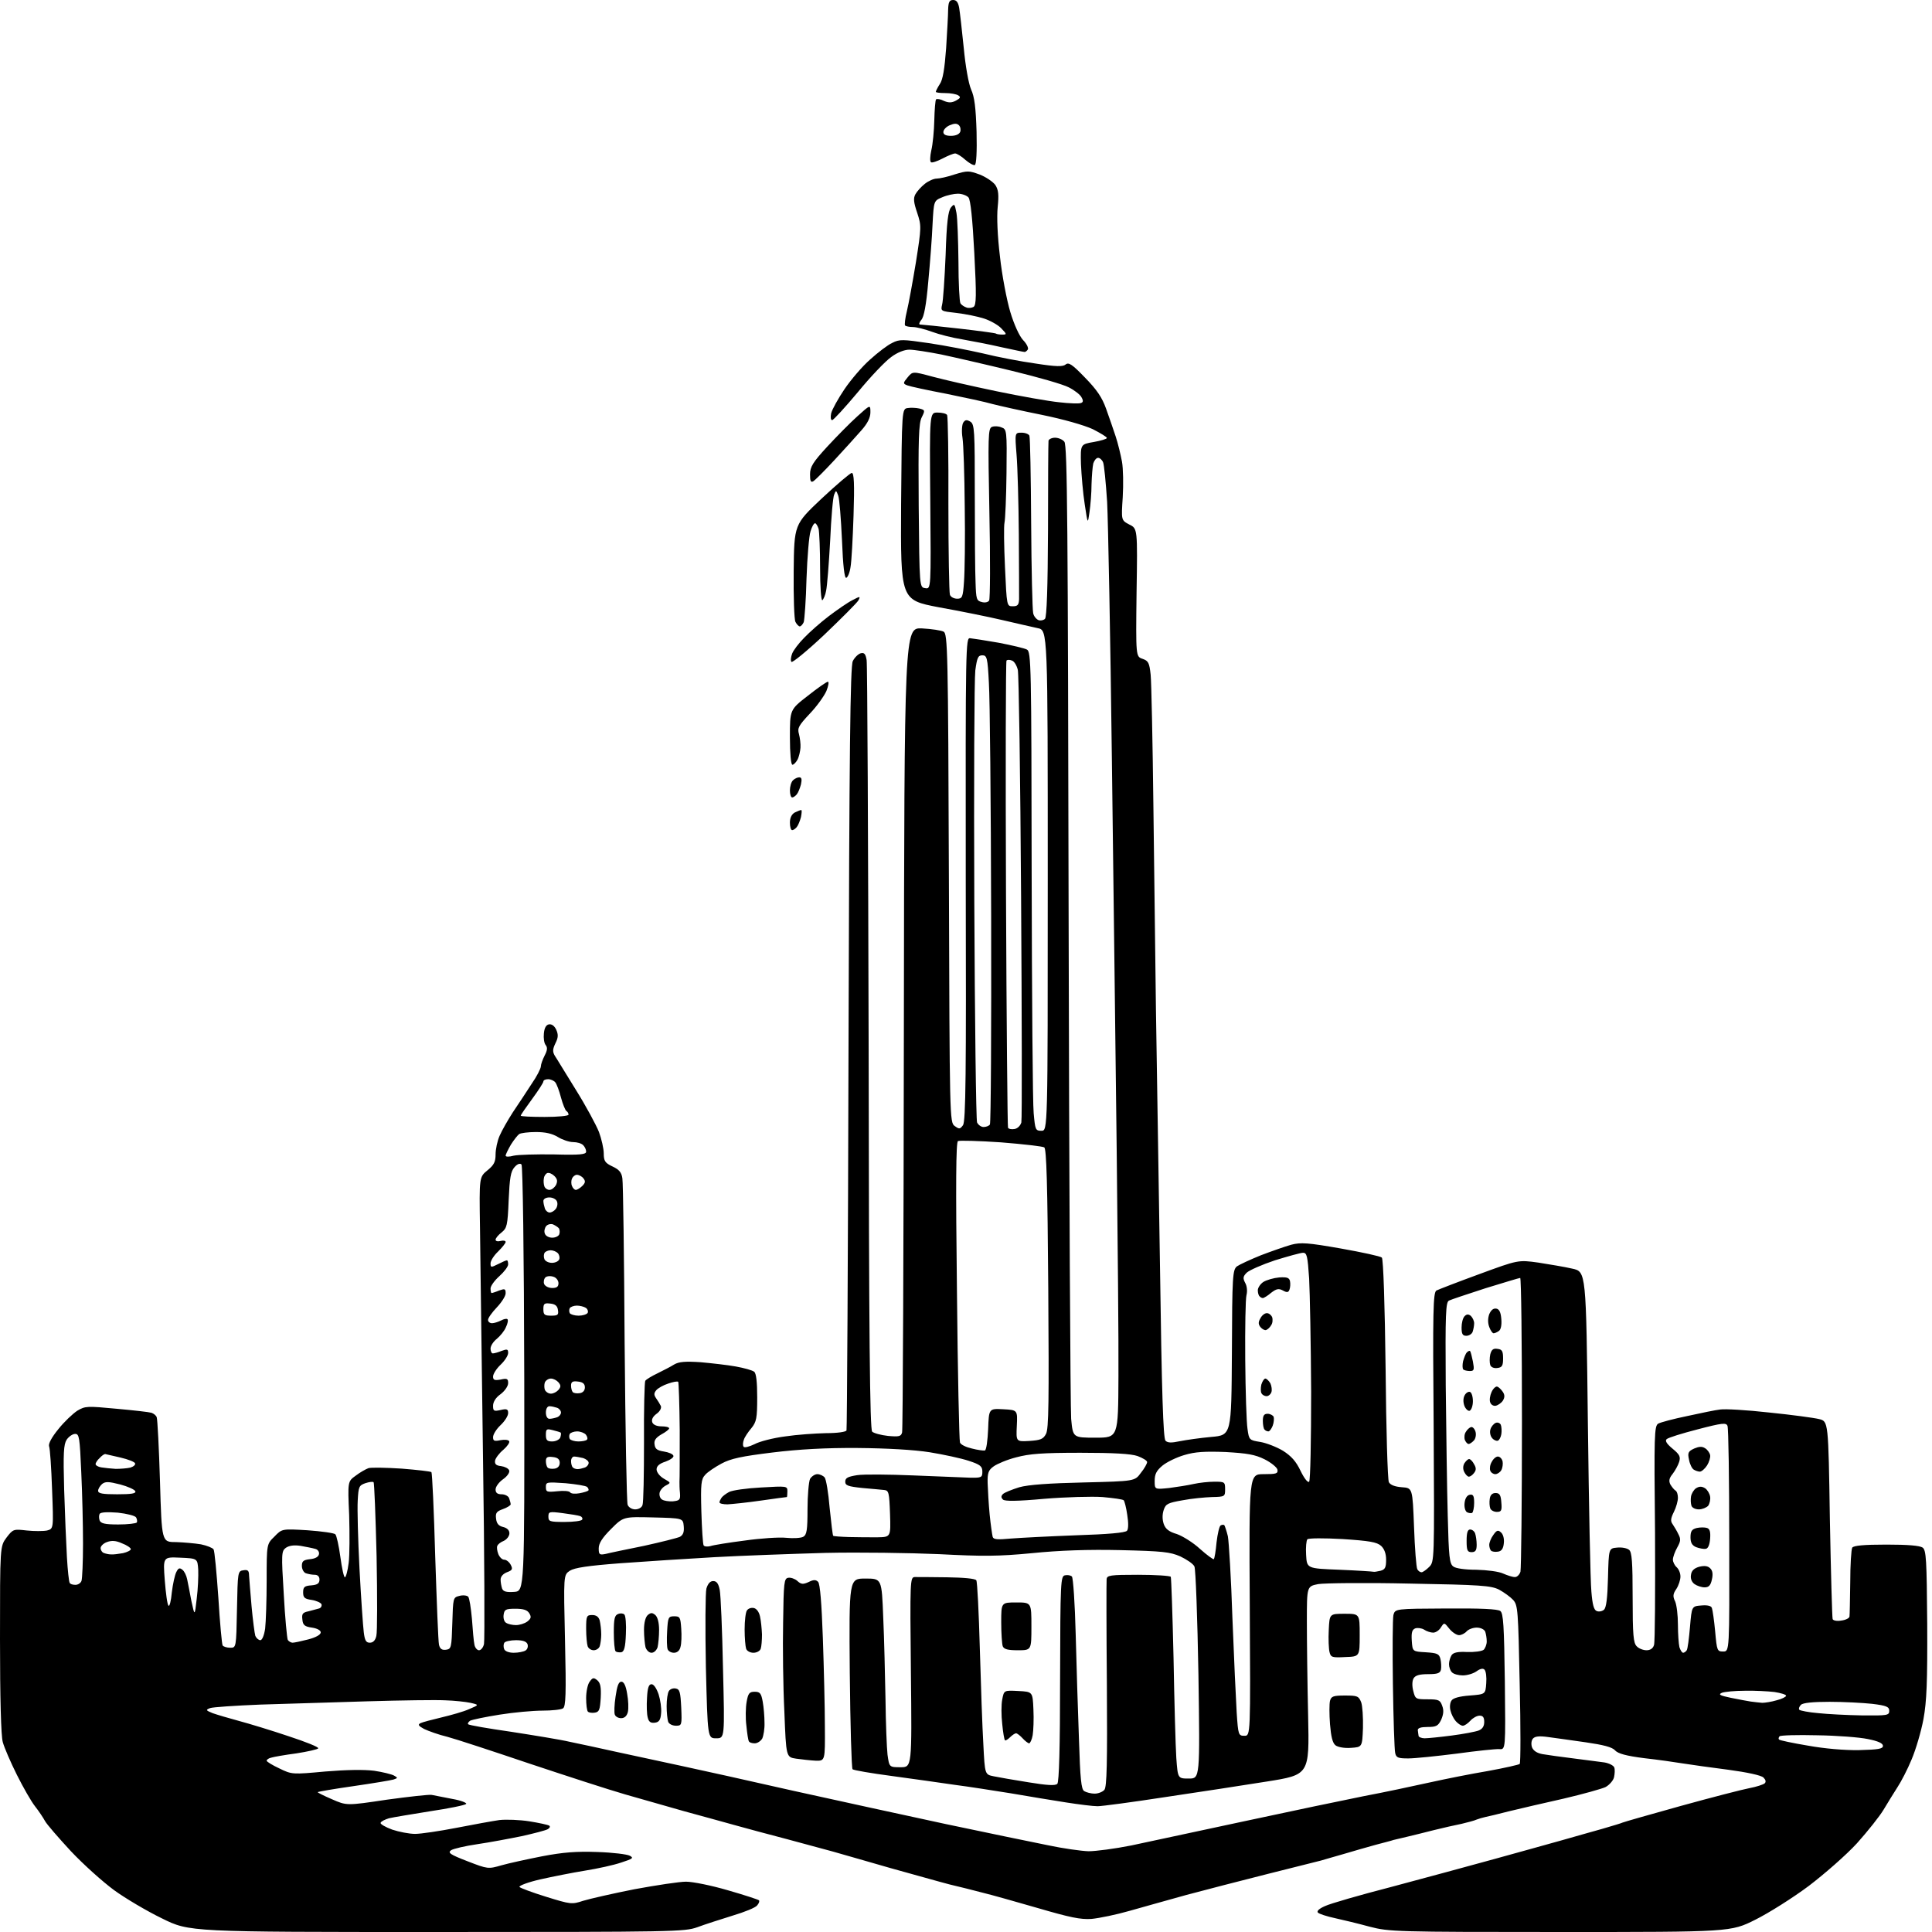 <?xml version="1.0" encoding="UTF-8" standalone="no"?>
<svg 
  version="1.1" 
  xmlns="http://www.w3.org/2000/svg" 
  xmlns:xlink="http://www.w3.org/1999/xlink" 
  xmlns:svg="http://www.w3.org/2000/svg"
  xmlns:rdf="http://www.w3.org/1999/02/22-rdf-syntax-ns#"
  xmlns:cc="http://creativecommons.org/ns#"
  xmlns:dc="http://purl.org/dc/elements/1.1/"
  viewBox="0 0 768 768"
  width="768"
  height="768"
>
<style>svg {background-color: white; }</style>"
<path stroke="none" fill="black" fill-rule="evenodd" d="M173.6,768.0C75.3,768.0 75.3,768.0 64.4,762.6C58.4,759.7 49.8,754.6 45.4,751.4C40.9,748.1 33.2,741.2 28.2,735.9C23.3,730.6 18.6,725.2 17.9,723.9C17.2,722.6 15.4,719.9 13.9,718.0C12.4,716.1 9.2,710.5 6.7,705.5C4.2,700.5 1.7,694.7 1.1,692.5C0.4,690.0 0.0,675.0 0.0,651.6C0.0,614.7 0.0,614.7 2.6,611.2C5.2,607.8 5.4,607.8 10.7,608.4C13.6,608.7 17.2,608.7 18.7,608.4C21.3,607.7 21.3,607.7 20.7,592.1C20.4,583.5 19.9,575.8 19.5,574.9C19.2,573.9 20.5,571.4 23.2,568.1C25.5,565.2 28.9,562.0 30.7,560.8C33.9,558.9 34.6,558.9 46.3,560.0C53.0,560.6 59.2,561.3 60.2,561.6C61.1,561.9 62.1,562.7 62.3,563.4C62.6,564.2 63.2,575.6 63.6,588.9C64.3,613.0 64.3,613.0 69.9,613.0C73.0,613.1 77.5,613.5 79.9,613.9C82.3,614.4 84.5,615.3 84.9,615.9C85.3,616.5 86.1,625.1 86.8,635.1C87.4,645.0 88.2,653.6 88.5,654.1C88.9,654.6 90.2,655.0 91.5,655.0C93.9,655.0 93.9,655.0 94.2,639.8C94.5,624.8 94.5,624.5 96.8,624.2C98.5,623.9 99.0,624.4 99.0,626.2C99.1,627.5 99.5,633.0 100.0,638.5C100.5,644.0 101.2,649.3 101.5,650.3C101.9,651.2 102.8,652.0 103.5,652.0C104.2,652.0 105.0,650.1 105.4,647.4C105.7,644.8 106.0,636.2 106.0,628.3C106.0,613.8 106.0,613.8 109.1,610.8C112.1,607.7 112.1,607.7 122.2,608.3C127.8,608.7 132.8,609.4 133.3,609.9C133.8,610.4 134.7,614.5 135.3,618.9C135.9,623.4 136.7,627.0 137.1,627.0C137.5,627.0 138.2,624.5 138.6,621.3C139.0,618.2 139.0,609.7 138.8,602.3C138.2,588.9 138.2,588.9 141.4,586.6C143.1,585.3 145.4,584.0 146.5,583.6C147.6,583.3 153.6,583.4 159.7,583.8C165.9,584.3 171.2,584.9 171.5,585.2C171.8,585.5 172.5,600.5 173.0,618.6C173.6,636.7 174.2,652.5 174.5,653.8C174.9,655.5 175.7,656.0 177.3,655.8C179.4,655.5 179.5,655.0 179.8,645.3C180.1,635.2 180.1,635.0 182.6,634.4C184.0,634.0 185.6,634.2 186.1,634.7C186.6,635.2 187.2,639.2 187.6,643.5C187.9,647.9 188.3,652.5 188.6,653.8C188.8,655.0 189.7,656.0 190.4,656.0C191.2,656.0 192.1,654.9 192.4,653.5C192.7,652.2 192.6,618.8 192.0,579.3C191.5,539.8 190.9,498.6 190.8,487.7C190.5,467.9 190.5,467.9 193.8,465.2C196.4,463.1 197.0,461.8 197.0,458.9C197.0,456.9 197.7,453.5 198.6,451.5C199.5,449.4 201.9,445.2 203.9,442.1C206.0,439.0 209.3,434.0 211.3,430.9C213.4,427.9 215.0,424.7 215.0,423.9C215.0,423.1 215.7,421.2 216.5,419.6C217.6,417.5 217.7,416.4 216.9,415.4C216.3,414.7 216.0,412.6 216.2,410.8C216.4,408.6 217.1,407.4 218.2,407.2C219.3,407.0 220.4,407.8 221.1,409.3C222.0,411.3 221.9,412.5 220.8,414.7C219.7,417.0 219.6,418.0 220.5,419.6C221.2,420.6 224.9,426.8 228.9,433.2C232.9,439.6 237.0,447.2 238.1,450.0C239.1,452.7 240.0,456.6 240.0,458.5C240.0,461.5 240.5,462.3 243.5,463.7C246.1,464.9 247.1,466.1 247.4,468.4C247.7,470.1 248.1,499.6 248.3,534.0C248.6,568.4 249.1,597.3 249.5,598.2C249.9,599.2 251.2,600.0 252.5,600.0C253.8,600.0 255.1,599.3 255.4,598.3C255.8,597.4 256.0,586.2 256.0,573.4C255.9,560.5 256.2,549.5 256.5,548.9C256.9,548.3 259.1,547.0 261.4,545.9C263.6,544.8 266.6,543.3 268.0,542.4C269.9,541.3 272.4,541.1 278.5,541.5C282.9,541.9 289.2,542.6 292.5,543.2C295.8,543.8 299.1,544.7 299.8,545.3C300.6,545.9 301.0,549.3 301.0,555.5C301.0,563.8 300.7,565.2 298.7,567.7C297.4,569.2 296.0,571.3 295.7,572.3C295.3,573.4 295.2,574.6 295.6,575.1C295.9,575.6 297.8,575.1 299.9,574.1C301.9,573.0 307.4,571.6 312.1,571.0C316.7,570.3 324.0,569.8 328.3,569.7C333.0,569.7 336.3,569.2 336.5,568.6C336.7,568.0 337.1,499.6 337.3,416.5C337.6,297.4 338.0,264.9 339.0,262.8C339.7,261.4 341.1,260.0 342.1,259.7C343.5,259.3 344.1,259.9 344.5,262.4C344.8,264.1 345.1,333.5 345.3,416.7C345.4,532.1 345.8,568.2 346.7,569.1C347.3,569.7 350.2,570.5 353.0,570.8C357.4,571.2 358.2,571.0 358.6,569.4C358.9,568.3 359.2,496.0 359.3,408.5C359.5,249.5 359.5,249.5 366.5,249.8C370.3,250.0 374.2,250.6 375.1,251.1C376.7,251.9 376.9,258.7 377.2,349.1C377.5,444.6 377.5,446.2 379.5,447.6C381.3,448.9 381.6,448.9 382.8,447.3C383.9,445.8 384.1,427.4 383.9,349.5C383.8,256.6 383.9,253.5 385.6,253.7C386.7,253.8 391.8,254.6 397.0,255.5C402.2,256.5 407.3,257.7 408.2,258.2C409.9,259.0 410.0,264.4 410.1,347.3C410.2,395.8 410.5,438.6 410.9,442.5C411.5,449.1 411.6,449.5 414.0,449.5C416.5,449.5 416.5,449.5 416.5,350.0C416.5,250.5 416.5,250.5 412.5,249.7C410.3,249.2 404.0,247.8 398.5,246.5C393.0,245.2 381.6,242.9 373.2,241.4C358.0,238.5 358.0,238.5 358.2,200.5C358.5,162.5 358.5,162.5 360.9,162.2C362.1,162.0 364.2,162.1 365.5,162.4C367.7,163.0 367.8,163.1 366.4,165.9C365.2,168.2 365.0,174.6 365.2,201.1C365.5,233.5 365.5,233.5 367.8,233.8C370.1,234.2 370.1,234.2 369.8,199.1C369.5,164.0 369.5,164.0 372.7,164.0C374.4,164.0 376.2,164.4 376.5,165.0C376.8,165.5 377.1,181.5 377.0,200.4C377.0,219.3 377.3,235.5 377.6,236.4C377.9,237.3 379.2,238.0 380.5,238.0C382.5,238.0 382.8,237.4 383.2,231.3C383.5,227.5 383.7,214.2 383.5,201.5C383.4,188.8 383.0,176.5 382.6,174.0C382.2,171.5 382.4,168.8 382.9,168.0C383.7,166.8 384.3,166.8 385.7,167.6C387.4,168.6 387.5,171.0 387.5,196.6C387.5,212.0 387.6,227.7 387.8,231.6C388.0,238.1 388.2,238.8 390.2,239.3C391.5,239.7 392.8,239.4 393.2,238.7C393.6,238.0 393.7,222.4 393.3,203.9C392.7,173.2 392.8,170.3 394.3,169.7C395.3,169.3 397.0,169.4 398.1,169.9C400.2,170.6 400.3,171.1 400.1,188.1C400.0,197.7 399.6,206.5 399.3,207.8C399.0,209.1 399.1,217.0 399.5,225.5C400.2,241.0 400.2,241.0 402.6,241.0C404.5,241.0 405.0,240.5 405.1,238.2C405.1,236.7 405.1,225.2 405.0,212.5C404.9,199.8 404.5,185.6 404.1,180.8C403.4,172.0 403.4,172.0 406.1,172.0C407.6,172.0 409.0,172.6 409.2,173.2C409.5,173.9 409.8,189.6 409.9,208.0C410.0,226.4 410.4,242.5 410.7,243.7C410.9,244.9 411.9,246.1 412.8,246.5C413.6,246.8 414.8,246.6 415.4,246.0C416.1,245.2 416.5,233.8 416.6,210.7C416.6,191.9 416.7,175.9 416.8,175.2C416.9,174.6 418.1,174.0 419.4,174.0C420.7,174.0 422.4,174.7 423.1,175.6C424.3,177.0 424.5,208.7 424.8,366.9C425.0,471.2 425.5,559.9 425.8,564.0C426.5,571.5 426.5,571.5 435.5,571.5C444.5,571.5 444.5,571.5 444.6,547.0C444.7,533.5 444.3,493.0 443.9,457.0C443.5,421.0 442.6,351.5 442.0,302.5C441.4,253.5 440.5,207.2 440.1,199.5C439.6,191.8 438.9,184.7 438.5,183.8C438.1,182.8 437.2,182.0 436.5,182.0C435.8,182.0 435.0,183.0 434.6,184.2C434.3,185.5 434.0,189.2 433.9,192.5C433.9,195.8 433.5,200.8 433.1,203.5C432.4,208.5 432.4,208.5 431.2,200.5C430.5,196.1 429.9,188.9 429.7,184.5C429.5,176.6 429.5,176.6 434.8,175.7C437.6,175.2 440.0,174.5 440.0,174.1C440.0,173.7 437.5,172.2 434.4,170.6C430.9,169.0 422.9,166.7 414.1,164.9C406.1,163.3 397.2,161.3 394.5,160.6C391.8,159.8 383.4,158.0 376.0,156.5C368.6,155.1 361.7,153.6 360.7,153.2C358.9,152.5 358.9,152.3 360.8,150.0C362.8,147.6 362.8,147.6 370.6,149.7C375.0,150.9 386.4,153.5 396.0,155.5C405.6,157.5 416.9,159.5 421.0,159.9C425.1,160.4 429.1,160.5 429.7,160.2C430.6,159.9 430.7,159.3 429.9,157.9C429.4,156.9 427.1,155.1 424.9,154.0C422.7,152.8 412.5,149.9 402.2,147.4C391.9,144.9 379.3,142.0 374.1,140.9C369.0,139.9 363.3,139.0 361.5,139.0C359.5,139.0 356.7,140.1 354.3,141.9C352.0,143.5 346.0,149.8 341.0,155.9C335.9,162.0 331.3,167.0 330.8,167.0C330.2,167.0 330.1,165.8 330.4,164.3C330.8,162.7 333.2,158.4 335.7,154.7C338.2,151.0 342.8,145.6 345.9,142.9C349.0,140.1 352.9,137.1 354.7,136.3C357.6,134.8 358.9,134.9 369.2,136.4C375.4,137.3 385.1,139.2 390.8,140.5C396.4,141.9 405.8,143.7 411.6,144.5C419.9,145.8 422.5,145.8 423.6,144.9C424.8,143.9 426.2,144.8 431.3,150.1C436.0,154.9 438.1,158.0 439.7,162.5C440.9,165.8 442.6,170.8 443.5,173.5C444.4,176.2 445.5,180.8 446.0,183.5C446.5,186.2 446.6,192.6 446.3,197.7C445.7,206.8 445.7,206.8 448.9,208.5C452.2,210.1 452.2,210.1 451.8,235.6C451.5,261.0 451.5,261.0 454.2,261.9C456.5,262.7 456.9,263.5 457.4,268.2C457.7,271.1 458.2,294.9 458.5,321.0C458.8,347.1 459.3,383.1 459.5,401.0C459.8,418.9 460.5,464.6 461.1,502.5C461.8,553.7 462.4,571.8 463.3,572.7C464.2,573.6 465.7,573.6 469.0,572.9C471.5,572.4 477.1,571.6 481.5,571.2C489.5,570.5 489.5,570.5 489.7,537.7C489.8,507.1 490.0,504.8 491.7,503.4C492.7,502.7 497.0,500.7 501.2,499.0C505.4,497.4 510.8,495.5 513.3,494.8C517.1,493.8 519.9,494.0 533.0,496.3C541.5,497.8 548.8,499.4 549.3,499.9C549.9,500.5 550.5,518.9 550.8,544.2C551.0,568.0 551.6,588.3 552.1,589.2C552.7,590.3 554.5,591.0 557.3,591.2C561.5,591.5 561.5,591.5 562.1,607.0C562.4,615.6 563.0,623.1 563.4,623.8C563.8,624.5 564.5,625.0 565.1,625.0C565.6,625.0 567.0,624.0 568.1,622.9C570.2,620.8 570.2,620.6 569.9,567.3C569.5,520.6 569.7,513.8 571.0,513.0C571.8,512.6 579.5,509.6 588.0,506.5C603.5,500.8 603.5,500.8 611.5,501.9C615.9,502.6 622.0,503.6 625.0,504.3C630.5,505.5 630.5,505.5 631.2,565.5C631.6,598.5 632.2,628.7 632.6,632.7C633.0,637.8 633.6,640.0 634.7,640.4C635.6,640.8 636.9,640.5 637.6,639.9C638.5,639.1 639.0,635.4 639.2,627.2C639.5,615.5 639.5,615.5 642.8,615.2C644.6,615.0 646.8,615.4 647.6,616.1C648.7,617.0 649.0,620.8 649.0,635.1C649.0,649.9 649.3,653.1 650.6,654.4C651.4,655.3 653.2,656.0 654.5,656.0C656.0,656.0 657.1,655.3 657.5,653.9C657.9,652.7 658.0,632.7 657.9,609.3C657.5,570.4 657.6,566.8 659.2,565.9C660.1,565.4 665.3,564.0 670.7,562.9C676.1,561.7 682.0,560.5 683.8,560.3C685.7,560.0 694.4,560.5 703.3,561.5C712.2,562.4 721.1,563.6 723.1,564.1C726.8,565.0 726.8,565.0 727.4,603.8C727.8,625.1 728.3,643.0 728.5,643.6C728.7,644.2 730.2,644.5 731.9,644.2C733.6,644.0 735.1,643.3 735.2,642.6C735.3,642.0 735.4,635.9 735.5,629.0C735.5,622.1 735.9,615.9 736.3,615.2C736.9,614.4 740.8,614.0 749.9,614.0C758.5,614.0 763.1,614.4 764.3,615.2C765.7,616.3 765.9,620.0 766.1,645.5C766.2,668.7 765.9,676.3 764.6,683.4C763.7,688.2 761.6,695.4 759.9,699.4C758.3,703.3 755.7,708.3 754.3,710.4C752.9,712.6 750.4,716.6 748.8,719.3C747.2,722.0 742.4,728.0 738.2,732.7C734.0,737.3 725.3,744.9 719.0,749.7C712.7,754.4 703.2,760.4 697.8,763.1C688.0,768.0 688.0,768.0 620.3,768.0C554.8,768.0 552.2,767.9 544.5,765.9C540.1,764.7 533.9,763.2 530.7,762.5C527.4,761.8 524.4,760.8 523.9,760.3C523.3,759.7 524.4,758.7 526.7,757.7C528.8,756.7 540.6,753.3 553.0,750.1C565.4,746.8 583.8,741.8 594.0,739.0C604.2,736.2 616.3,732.8 621.0,731.5C625.7,730.2 632.8,728.1 636.9,727.0C641.0,725.8 644.7,724.7 645.0,724.5C645.4,724.3 655.8,721.3 668.1,717.9C680.4,714.5 692.8,711.3 695.5,710.8C698.2,710.3 700.9,709.4 701.5,708.9C702.1,708.3 701.9,707.5 701.0,706.6C700.1,705.7 694.4,704.5 687.0,703.5C680.1,702.6 672.0,701.5 669.0,701.0C666.0,700.5 659.0,699.5 653.6,698.9C646.5,698.0 643.2,697.1 642.0,695.8C640.9,694.5 637.3,693.6 630.4,692.6C625.0,691.8 618.2,690.9 615.4,690.5C611.8,690.0 610.1,690.2 609.3,691.2C608.7,692.0 608.6,693.4 609.0,694.6C609.6,696.0 611.0,696.9 613.2,697.3C615.0,697.6 620.5,698.4 625.5,699.0C630.5,699.6 636.0,700.4 637.8,700.6C639.6,700.9 641.4,701.8 641.7,702.6C642.0,703.4 641.9,705.1 641.6,706.5C641.3,707.8 639.7,709.6 638.2,710.4C636.7,711.1 629.2,713.2 621.5,715.0C613.8,716.7 604.1,719.0 599.9,720.0C595.7,721.1 591.4,722.1 590.4,722.3C589.4,722.5 587.8,723.0 587.0,723.3C586.2,723.7 583.5,724.4 581.0,725.0C578.5,725.5 573.6,726.6 570.0,727.5C566.4,728.4 561.7,729.6 559.5,730.1C557.3,730.6 554.8,731.2 554.0,731.4C553.2,731.7 550.0,732.5 547.0,733.3C544.0,734.1 538.2,735.8 534.1,737.0C530.0,738.2 526.0,739.3 525.1,739.6C524.2,739.8 514.7,742.2 504.0,744.9C493.3,747.6 478.6,751.4 471.5,753.3C464.4,755.3 454.2,758.1 449.0,759.6C443.8,761.1 437.0,762.5 433.9,762.8C429.5,763.1 425.3,762.2 412.6,758.5C403.9,756.0 394.1,753.2 390.7,752.4C387.3,751.5 381.4,750.0 377.5,749.1C373.6,748.1 363.1,745.1 354.0,742.6C344.9,740.0 334.6,737.0 331.0,736.0C327.4,735.0 319.1,732.8 312.5,731.0C305.9,729.3 296.7,726.8 292.0,725.5C287.3,724.2 278.3,721.7 272.0,720.0C265.7,718.2 255.1,715.2 248.5,713.3C241.9,711.4 224.7,705.8 210.3,701.0C195.8,696.1 181.2,691.3 177.8,690.4C174.4,689.6 170.3,688.1 168.6,687.3C166.4,686.1 166.0,685.6 167.1,685.0C167.9,684.6 171.7,683.6 175.5,682.7C179.3,681.8 184.3,680.4 186.5,679.4C190.5,677.7 190.5,677.7 187.0,676.9C185.1,676.5 180.6,676.0 177.0,675.9C173.4,675.7 159.5,675.9 146.0,676.3C132.5,676.7 113.4,677.3 103.5,677.6C93.6,678.0 84.6,678.6 83.5,679.0C81.7,679.7 81.8,679.9 84.5,681.0C86.2,681.6 90.9,683.0 95.0,684.1C99.1,685.2 108.0,687.9 114.8,690.2C121.5,692.4 126.8,694.5 126.5,695.0C126.3,695.4 122.3,696.3 117.8,697.0C113.2,697.6 108.7,698.4 107.8,698.7C106.8,698.9 106.0,699.5 106.0,699.9C106.0,700.3 108.3,701.7 111.1,703.0C116.0,705.4 116.3,705.4 129.3,704.2C137.8,703.5 144.7,703.4 148.7,703.9C152.1,704.4 155.7,705.3 156.6,705.8C158.2,706.7 158.2,706.8 156.4,707.4C155.4,707.7 148.2,708.9 140.6,710.0C132.9,711.1 126.5,712.2 126.3,712.4C126.1,712.5 128.6,713.8 131.9,715.2C137.8,717.8 137.8,717.8 153.8,715.4C162.6,714.2 170.6,713.3 171.6,713.5C172.7,713.7 176.3,714.4 179.8,715.1C183.3,715.7 185.7,716.7 185.3,717.1C184.8,717.6 178.4,718.9 171.0,720.0C163.6,721.2 156.2,722.4 154.6,722.8C153.0,723.3 151.5,724.0 151.3,724.6C151.1,725.1 153.2,726.3 155.9,727.3C158.6,728.2 162.7,729.0 165.0,729.0C167.3,729.0 174.7,727.9 181.4,726.6C188.0,725.3 195.8,723.9 198.5,723.5C201.2,723.2 206.6,723.4 210.4,724.0C214.2,724.6 217.8,725.4 218.3,725.7C218.8,726.0 218.6,726.6 217.8,727.1C217.0,727.6 212.3,728.8 207.4,729.9C202.5,730.9 194.5,732.4 189.7,733.1C184.9,733.8 180.2,734.9 179.3,735.5C177.9,736.5 178.9,737.2 185.9,739.9C193.9,743.0 194.1,743.0 199.3,741.5C202.1,740.7 209.4,739.1 215.5,737.9C223.9,736.3 229.1,735.9 237.5,736.2C243.6,736.4 249.3,737.1 250.4,737.7C252.0,738.6 251.5,738.9 246.9,740.4C244.0,741.4 237.6,742.8 232.6,743.6C227.6,744.4 219.6,746.0 214.7,747.1C209.9,748.2 206.2,749.6 206.5,750.1C206.8,750.5 211.6,752.3 217.1,754.0C226.8,757.0 227.3,757.1 231.8,755.6C234.4,754.8 243.6,752.7 252.2,751.0C260.9,749.4 270.1,748.0 272.7,748.0C275.4,748.0 282.8,749.5 289.3,751.4C295.9,753.3 301.4,755.1 301.7,755.4C302.0,755.7 301.7,756.6 301.0,757.4C300.4,758.3 295.9,760.1 291.2,761.5C286.4,763.0 280.1,765.0 277.2,766.1C272.1,767.9 268.3,768.0 173.6,768.0zM432.7,735.9C435.6,735.9 443.2,734.9 449.7,733.6C456.2,732.2 476.4,727.9 494.5,724.0C512.6,720.1 534.1,715.6 542.1,714.0C550.1,712.5 561.8,710.0 568.1,708.6C574.4,707.2 584.9,705.1 591.5,704.0C598.1,702.8 603.8,701.5 604.1,701.2C604.5,700.8 604.5,686.5 604.1,669.4C603.5,640.1 603.4,638.1 601.5,636.0C600.4,634.8 597.9,633.0 595.9,631.9C592.7,630.3 588.6,630.0 560.4,629.5C542.8,629.1 526.5,629.3 524.0,629.7C519.5,630.6 519.5,630.6 519.5,644.5C519.5,652.2 519.7,669.1 520.0,682.0C520.5,705.5 520.5,705.5 503.5,708.2C494.1,709.7 475.9,712.5 463.0,714.4C450.0,716.4 438.0,718.0 436.3,718.0C434.5,718.0 428.9,717.3 423.8,716.5C418.7,715.7 408.9,714.1 402.0,712.9C395.1,711.8 385.0,710.2 379.5,709.5C374.0,708.7 362.8,707.1 354.6,706.0C346.3,704.9 339.3,703.7 338.9,703.3C338.5,702.8 338.0,685.6 337.8,665.0C337.5,627.5 337.5,627.5 344.0,627.5C350.5,627.5 350.5,627.5 351.1,643.0C351.5,651.5 351.8,666.1 352.0,675.5C352.1,684.9 352.5,694.8 352.8,697.5C353.5,702.5 353.5,702.5 358.0,702.5C362.5,702.5 362.5,702.5 362.1,664.8C361.7,628.2 361.8,627.0 363.6,626.9C364.6,626.9 370.4,626.9 376.5,627.0C383.0,627.1 387.7,627.5 388.1,628.2C388.5,628.8 389.1,641.0 389.5,655.4C389.9,669.7 390.5,686.9 390.9,693.5C391.5,705.4 391.5,705.4 395.0,706.1C396.9,706.5 403.2,707.6 408.9,708.5C416.2,709.7 419.5,709.9 420.3,709.1C421.0,708.4 421.4,694.7 421.4,667.3C421.5,628.4 421.6,626.5 423.4,626.2C424.4,626.0 425.6,626.2 426.1,626.7C426.6,627.2 427.3,637.5 427.6,649.5C427.9,661.6 428.5,680.4 428.9,691.3C429.4,707.2 429.8,711.3 431.0,712.0C431.8,712.5 433.7,713.0 435.1,713.0C436.6,713.0 438.3,712.3 439.0,711.5C440.0,710.4 440.2,700.7 440.0,669.8C439.8,647.6 439.8,628.7 439.9,627.8C440.0,626.2 441.3,626.0 452.4,626.0C459.3,626.0 465.1,626.4 465.4,626.8C465.6,627.2 466.1,641.7 466.5,659.0C466.8,676.3 467.3,694.2 467.6,698.8C468.2,707.0 468.2,707.0 472.6,707.0C477.0,707.0 477.0,707.0 476.4,665.8C476.0,643.1 475.3,623.7 474.8,622.7C474.3,621.6 471.7,619.9 469.2,618.7C465.1,616.9 462.0,616.6 445.5,616.2C432.7,615.9 421.2,616.3 410.3,617.4C396.8,618.7 390.6,618.7 373.3,617.8C361.9,617.3 341.5,617.0 328.0,617.3C314.5,617.7 294.7,618.4 284.0,619.0C273.3,619.6 256.5,620.7 246.8,621.4C233.6,622.4 228.4,623.2 226.5,624.4C224.0,626.1 224.0,626.1 224.6,652.2C225.1,673.5 224.9,678.4 223.8,679.1C223.1,679.6 219.4,680.0 215.7,680.0C211.9,680.0 204.2,680.7 198.6,681.6C192.9,682.5 187.7,683.6 186.9,684.0C186.2,684.5 185.8,685.1 186.1,685.4C186.4,685.8 194.1,687.1 203.1,688.4C212.1,689.8 222.7,691.5 226.5,692.4C230.3,693.2 238.9,695.0 245.5,696.5C252.1,697.9 263.6,700.4 271.0,702.0C278.4,703.6 298.4,708.0 315.5,711.9C332.6,715.7 359.8,721.6 376.0,725.1C392.2,728.5 410.4,732.3 416.5,733.5C422.6,734.8 429.8,735.8 432.7,735.9zM324.2,699.9C322.2,699.8 318.7,699.4 316.5,699.1C312.5,698.5 312.5,698.5 311.8,680.5C311.3,670.6 311.1,654.6 311.3,645.0C311.5,629.0 311.7,627.5 313.3,627.2C314.3,627.0 316.0,627.6 316.9,628.4C318.4,629.8 319.2,629.9 321.4,628.9C323.4,627.9 324.3,627.9 325.2,628.8C326.0,629.6 326.6,637.3 327.1,651.2C327.5,662.9 327.9,678.7 327.9,686.2C328.0,700.0 328.0,700.0 324.2,699.9zM559.8,699.0C555.7,699.0 555.0,698.7 554.6,696.8C554.3,695.5 553.9,683.2 553.7,669.5C553.5,655.8 553.6,643.4 553.9,642.0C554.6,639.5 554.6,639.5 574.8,639.4C588.5,639.3 595.4,639.6 596.4,640.4C597.6,641.3 597.9,646.1 598.2,668.5C598.5,695.5 598.5,695.5 596.0,695.3C594.6,695.2 587.0,696.0 579.0,697.1C571.1,698.1 562.4,699.0 559.8,699.0zM739.0,695.7C746.7,695.5 748.5,695.2 748.5,694.0C748.5,693.0 746.6,692.1 742.5,691.3C739.2,690.6 730.1,689.9 722.3,689.8C714.5,689.6 707.8,689.8 707.4,690.2C707.0,690.7 706.9,691.2 707.2,691.5C707.4,691.8 712.6,692.9 718.6,693.9C725.2,695.1 733.2,695.8 739.0,695.7zM537.0,694.8C534.4,695.0 531.8,694.5 530.9,693.8C529.7,692.9 529.1,690.3 528.7,685.4C528.4,681.4 528.4,677.3 528.7,676.1C529.2,674.3 530.0,674.0 534.6,674.0C539.6,674.0 540.1,674.2 541.1,676.7C541.6,678.1 541.9,682.7 541.8,686.9C541.5,694.5 541.5,694.5 537.0,694.8zM300.0,693.0C299.0,693.0 297.9,692.7 297.7,692.2C297.4,691.8 297.0,689.0 296.7,686.0C296.3,683.0 296.4,678.7 296.8,676.5C297.4,673.1 297.9,672.5 300.0,672.5C302.1,672.5 302.6,673.1 303.2,676.5C303.6,678.7 303.9,682.4 303.9,684.8C304.0,687.2 303.5,690.0 303.0,691.1C302.4,692.1 301.1,693.0 300.0,693.0zM409.1,693.0C408.7,693.0 407.5,692.1 406.5,691.0C405.5,689.9 404.3,689.0 403.9,689.0C403.5,689.0 402.4,689.7 401.5,690.6C400.6,691.5 399.7,692.0 399.5,691.8C399.2,691.5 398.7,688.6 398.4,685.3C398.0,681.9 398.0,677.6 398.4,675.6C399.1,671.9 399.1,671.9 404.8,672.2C410.5,672.5 410.5,672.5 410.8,679.5C411.0,683.4 410.8,688.0 410.5,689.8C410.2,691.5 409.5,693.0 409.1,693.0zM284.7,691.0C281.3,691.0 281.3,691.0 280.6,662.8C280.3,647.2 280.4,633.1 280.8,631.5C281.4,629.5 282.3,628.5 283.5,628.5C284.9,628.5 285.6,629.5 286.1,632.0C286.5,633.9 287.1,648.0 287.4,663.2C288.1,691.0 288.1,691.0 284.7,691.0zM566.3,691.0C567.6,691.0 572.5,690.5 577.1,689.9C581.7,689.3 586.5,688.4 587.8,687.9C589.3,687.3 590.0,686.2 590.0,684.5C590.0,682.7 589.5,682.0 588.2,682.0C587.1,682.0 585.5,682.9 584.5,684.0C583.5,685.1 582.2,686.0 581.5,686.0C580.8,686.0 579.6,685.2 578.7,684.2C577.9,683.3 576.9,681.4 576.6,680.0C576.2,678.6 576.4,676.8 577.0,676.0C577.6,675.0 580.2,674.3 584.2,674.0C590.5,673.5 590.5,673.5 590.8,669.1C591.0,666.7 590.7,664.3 590.1,663.7C589.5,663.1 588.4,663.3 586.9,664.4C585.6,665.3 583.2,666.0 581.5,666.0C579.8,666.0 577.9,665.5 577.2,664.8C576.5,664.1 576.0,662.7 576.0,661.5C576.0,660.4 576.5,658.8 577.0,658.0C577.7,656.9 579.5,656.5 583.2,656.7C586.1,656.8 589.1,656.4 589.8,655.8C590.4,655.2 591.0,653.7 591.0,652.5C591.0,651.2 590.7,649.5 590.4,648.6C590.0,647.7 588.6,647.0 587.0,647.0C585.5,647.0 583.7,647.7 583.0,648.5C582.3,649.3 580.9,650.0 580.0,650.0C579.0,650.0 577.2,648.8 576.1,647.4C574.1,644.9 574.1,644.9 572.8,646.9C572.1,648.1 570.7,649.0 569.7,649.0C568.8,649.0 567.1,648.5 566.1,647.8C565.1,647.2 563.5,647.0 562.6,647.3C561.3,647.8 561.0,649.0 561.2,652.2C561.5,656.5 561.5,656.5 566.7,656.8C571.3,657.1 572.1,657.4 572.6,659.5C572.9,660.8 573.0,662.7 572.8,663.7C572.5,665.1 571.5,665.5 567.7,665.5C564.2,665.5 562.6,666.0 561.9,667.2C561.3,668.3 561.3,670.3 561.8,672.2C562.6,675.4 562.8,675.5 567.5,675.5C571.9,675.5 572.5,675.8 573.3,678.1C574.0,679.9 573.8,681.5 572.9,683.6C571.7,686.1 570.9,686.5 567.5,686.5C564.9,686.5 563.5,686.9 563.6,687.8C563.7,688.4 563.8,689.5 563.9,690.0C563.9,690.5 565.1,691.0 566.3,691.0zM494.7,690.0C497.1,690.0 497.1,690.0 496.8,638.0C496.5,586.0 496.5,586.0 502.3,586.0C507.3,586.0 508.1,585.8 507.8,584.2C507.6,583.3 505.3,581.4 502.7,580.1C498.9,578.2 495.8,577.7 487.2,577.2C479.0,576.9 475.1,577.1 470.8,578.4C467.7,579.3 463.8,581.2 462.1,582.6C459.7,584.6 459.0,586.0 459.0,588.7C459.0,592.1 459.0,592.1 464.8,591.5C467.9,591.1 472.3,590.4 474.5,589.9C476.7,589.4 480.4,589.0 482.8,589.0C486.8,589.0 487.0,589.1 487.0,592.0C487.0,594.9 486.9,595.0 481.8,595.1C478.9,595.2 473.6,595.7 470.0,596.4C464.3,597.4 463.4,597.8 462.6,600.2C462.0,602.0 462.0,604.0 462.6,605.8C463.3,607.8 464.7,608.9 467.8,609.8C470.1,610.6 474.3,613.2 477.0,615.7C479.8,618.2 482.3,620.0 482.5,619.8C482.8,619.5 483.3,616.5 483.6,613.1C484.0,609.7 484.7,606.7 485.2,606.4C485.7,606.1 486.4,606.0 486.7,606.3C486.9,606.6 487.6,608.6 488.1,610.7C488.5,612.9 489.4,627.4 489.9,643.1C490.5,658.7 491.3,675.7 491.6,680.8C492.2,689.7 492.3,690.0 494.7,690.0zM268.7,686.0C267.3,686.0 265.9,685.3 265.6,684.4C265.3,683.5 265.0,680.7 265.0,678.2C265.0,675.6 265.4,672.9 265.9,672.2C266.4,671.4 267.6,671.0 268.6,671.2C270.2,671.5 270.5,672.6 270.8,678.8C271.1,685.8 271.0,686.0 268.7,686.0zM260.3,684.8C258.7,685.0 257.9,684.5 257.5,682.8C257.1,681.5 257.0,677.9 257.2,674.9C257.4,670.9 257.9,669.5 259.0,669.5C259.9,669.5 261.0,671.2 261.8,673.5C262.5,675.7 263.0,679.0 262.8,681.0C262.6,683.7 262.0,684.6 260.3,684.8zM246.9,683.0C245.8,683.0 244.7,682.4 244.4,681.6C244.1,680.9 244.2,677.6 244.7,674.4C245.3,670.2 245.9,668.5 247.0,668.5C248.0,668.5 248.8,670.1 249.3,673.3C249.8,675.9 249.9,679.1 249.6,680.5C249.2,682.1 248.3,683.0 246.9,683.0zM740.2,681.9C750.2,682.0 751.0,681.9 751.0,680.1C751.0,678.5 750.0,678.0 744.2,677.3C740.5,676.9 732.9,676.5 727.3,676.5C720.5,676.5 716.7,676.9 715.9,677.7C715.2,678.4 714.9,679.3 715.3,679.7C715.7,680.0 719.0,680.7 722.8,681.0C726.5,681.4 734.3,681.8 740.2,681.9zM236.5,680.8C235.3,681.0 234.1,680.8 233.7,680.4C233.3,680.0 233.0,677.6 233.0,675.0C233.0,672.5 233.6,669.5 234.4,668.5C235.6,666.8 236.0,666.8 237.4,667.9C238.7,669.0 239.0,670.7 238.8,674.9C238.5,679.7 238.2,680.5 236.5,680.8zM700.5,676.9C701.6,676.9 704.2,676.5 706.2,675.9C708.3,675.4 710.0,674.5 710.0,674.1C710.0,673.6 707.9,673.0 705.4,672.6C702.8,672.3 697.5,672.0 693.6,672.1C689.7,672.1 685.6,672.5 684.5,672.9C682.9,673.6 683.7,674.0 688.0,674.9C691.0,675.5 694.6,676.2 696.0,676.4C697.4,676.6 699.4,676.8 700.5,676.9zM534.8,658.7C529.5,659.0 529.0,658.8 528.5,656.7C528.2,655.5 528.0,651.5 528.2,648.0C528.5,641.5 528.5,641.5 534.5,641.5C540.5,641.5 540.5,641.5 540.5,650.0C540.5,658.5 540.5,658.5 534.8,658.7zM204.2,657.0C206.0,657.0 208.1,656.6 208.9,656.1C209.7,655.6 210.0,654.5 209.7,653.6C209.3,652.5 207.8,652.0 205.1,652.0C202.9,652.0 200.8,652.5 200.5,653.0C200.1,653.6 200.1,654.7 200.4,655.5C200.7,656.4 202.3,657.0 204.2,657.0zM247.0,656.8C246.1,656.9 245.1,656.8 244.7,656.4C244.3,656.0 244.0,652.6 244.0,648.9C244.0,643.6 244.3,642.1 245.7,641.6C246.6,641.2 247.7,641.3 248.2,641.8C248.7,642.3 249.0,645.8 248.8,649.6C248.6,654.9 248.1,656.5 247.0,656.8zM259.0,657.0C258.0,657.0 257.0,656.0 256.6,654.8C256.3,653.5 256.0,650.4 256.0,647.9C256.0,645.0 256.6,642.8 257.5,642.0C258.7,641.0 259.3,641.0 260.5,642.0C261.4,642.8 262.0,645.0 262.0,647.9C262.0,650.4 261.7,653.5 261.4,654.8C261.0,656.0 260.0,657.0 259.0,657.0zM267.9,657.0C266.8,657.0 265.7,656.4 265.4,655.6C265.1,654.9 265.0,651.6 265.2,648.4C265.5,642.9 265.7,642.5 268.0,642.5C270.3,642.5 270.5,642.9 270.8,647.4C271.0,650.1 270.9,653.4 270.5,654.7C270.2,656.1 269.2,657.0 267.9,657.0zM299.5,657.0C298.2,657.0 296.9,656.3 296.6,655.4C296.3,654.5 296.0,651.1 296.0,647.7C296.0,644.3 296.4,640.9 296.9,640.2C297.4,639.4 298.6,639.0 299.6,639.2C300.7,639.4 301.7,640.7 302.1,642.5C302.5,644.2 302.8,647.4 302.9,649.7C302.9,652.0 302.7,654.5 302.4,655.4C302.1,656.3 300.8,657.0 299.5,657.0zM669.1,657.0C669.5,657.0 670.2,656.5 670.5,656.0C670.9,655.4 671.4,651.3 671.8,646.7C672.5,638.5 672.5,638.5 676.3,638.2C678.7,638.0 680.2,638.3 680.5,639.2C680.8,640.0 681.4,644.2 681.8,648.5C682.5,656.2 682.6,656.5 685.0,656.5C687.5,656.5 687.5,656.5 687.4,612.4C687.4,588.2 687.1,567.6 686.7,566.8C686.2,565.5 684.7,565.6 674.8,568.2C668.6,569.8 663.1,571.5 662.5,572.1C661.8,572.8 662.6,574.0 664.9,575.9C667.7,578.2 668.1,579.1 667.5,581.1C667.1,582.4 665.9,584.6 664.9,585.9C663.5,587.6 663.3,588.7 664.0,590.1C664.6,591.1 665.5,592.2 666.0,592.5C666.6,592.8 667.0,594.1 667.0,595.4C667.0,596.7 666.3,599.2 665.4,601.0C664.1,603.6 664.0,604.7 664.9,605.9C665.5,606.8 666.6,608.6 667.2,609.9C668.2,611.8 668.1,612.7 666.7,615.2C665.8,616.8 665.0,619.0 665.0,620.0C665.0,620.9 665.7,622.3 666.5,623.0C667.3,623.7 668.0,625.3 668.0,626.7C668.0,628.0 667.3,630.2 666.4,631.6C665.0,633.6 664.9,634.6 665.9,636.6C666.5,638.0 667.0,642.1 667.0,645.8C667.0,649.5 667.3,653.5 667.6,654.8C668.0,656.0 668.6,657.0 669.1,657.0zM236.0,656.0C235.0,656.0 233.9,655.3 233.6,654.4C233.3,653.5 233.0,650.4 233.0,647.4C233.0,642.4 233.2,642.0 235.4,642.0C237.0,642.0 238.0,642.7 238.4,644.2C238.7,645.5 239.0,647.9 239.0,649.7C239.0,651.4 238.7,653.5 238.4,654.4C238.1,655.3 237.0,656.0 236.0,656.0zM404.6,656.0C400.6,656.0 399.1,655.6 398.6,654.4C398.3,653.5 398.0,649.3 398.0,644.9C398.0,637.0 398.0,637.0 404.0,637.0C410.0,637.0 410.0,637.0 410.0,646.5C410.0,656.0 410.0,656.0 404.6,656.0zM116.3,653.0C117.0,653.0 119.8,652.4 122.5,651.7C125.6,650.9 127.5,649.8 127.5,648.9C127.5,648.1 126.1,647.3 124.0,647.0C121.1,646.6 120.4,646.0 120.2,643.8C119.9,641.5 120.3,641.0 122.7,640.5C124.2,640.1 126.1,639.6 126.8,639.4C127.6,639.2 128.0,638.4 127.8,637.7C127.5,637.1 125.8,636.3 123.9,636.0C121.1,635.6 120.5,635.1 120.5,633.0C120.5,630.9 121.0,630.4 123.8,630.2C126.2,630.0 127.0,629.4 127.0,627.9C127.0,626.7 126.3,626.0 125.1,626.0C124.0,626.0 122.5,625.7 121.6,625.4C120.7,625.1 120.0,623.7 120.0,622.5C120.0,620.6 120.6,620.1 123.2,619.8C125.3,619.6 126.6,618.9 126.8,617.8C127.0,616.9 126.3,615.9 125.3,615.7C124.3,615.4 121.7,614.9 119.5,614.5C116.8,614.1 114.9,614.4 113.6,615.3C111.9,616.6 111.8,617.6 112.8,633.7C113.3,643.1 114.1,651.3 114.4,651.9C114.8,652.5 115.7,653.0 116.3,653.0zM147.0,653.0C148.3,653.0 149.2,652.1 149.6,650.3C150.0,648.8 150.0,634.6 149.7,618.6C149.3,602.7 148.8,589.4 148.5,589.2C148.2,588.9 146.7,589.1 145.2,589.6C142.7,590.5 142.5,591.0 142.2,596.5C142.0,599.8 142.3,612.0 142.9,623.5C143.5,635.0 144.3,646.4 144.6,648.8C145.0,652.1 145.5,653.0 147.0,653.0zM205.1,646.0C206.5,646.0 208.5,645.4 209.6,644.6C211.1,643.4 211.3,642.8 210.4,641.3C209.6,640.0 208.1,639.5 204.9,639.5C201.0,639.5 200.5,639.8 200.2,641.9C200.0,643.2 200.4,644.7 201.2,645.1C201.9,645.6 203.7,646.0 205.1,646.0zM78.2,635.5C78.7,631.6 78.9,626.5 78.8,624.0C78.5,619.5 78.5,619.5 71.6,619.2C64.8,618.9 64.8,618.9 65.5,628.2C65.9,633.3 66.5,637.9 67.0,638.3C67.4,638.7 68.0,636.4 68.3,633.0C68.7,629.7 69.5,626.0 70.1,624.9C70.9,623.3 71.4,623.1 72.5,624.0C73.3,624.6 74.1,626.3 74.4,627.8C74.7,629.3 75.5,633.2 76.1,636.5C77.4,642.5 77.4,642.5 78.2,635.5zM204.4,632.8C208.5,632.5 208.5,632.5 208.4,548.2C208.3,497.7 207.8,463.4 207.3,462.9C206.7,462.3 205.6,462.7 204.5,464.0C203.0,465.7 202.6,468.2 202.2,477.1C201.8,487.2 201.5,488.2 199.4,489.9C198.1,490.9 197.0,492.2 197.0,492.8C197.0,493.4 197.9,493.6 199.0,493.3C200.1,493.0 201.0,493.2 201.0,493.7C201.0,494.2 199.6,495.9 198.0,497.5C196.3,499.1 195.0,501.2 195.0,502.2C195.0,503.9 195.2,503.9 198.0,502.5C199.6,501.7 201.1,501.0 201.5,501.0C201.8,501.0 202.0,501.7 202.0,502.6C202.0,503.5 200.4,505.6 198.5,507.3C196.6,509.0 195.0,511.2 195.0,512.2C195.0,513.2 195.2,514.0 195.4,514.0C195.7,514.0 197.0,513.6 198.4,513.0C200.7,512.2 201.0,512.3 201.0,514.1C201.0,515.2 199.4,517.7 197.5,519.7C195.6,521.7 194.0,523.9 194.0,524.7C194.0,525.4 194.7,526.0 195.6,526.0C196.4,526.0 198.0,525.5 199.2,524.9C200.3,524.3 201.4,524.1 201.7,524.4C202.1,524.7 201.8,526.2 201.1,527.6C200.5,529.1 198.8,531.1 197.5,532.2C196.1,533.3 195.0,535.0 195.0,536.1C195.0,537.1 195.4,538.0 195.9,538.0C196.4,538.0 198.0,537.6 199.4,537.0C201.6,536.2 202.0,536.3 202.0,537.8C202.0,538.8 200.7,540.9 199.0,542.5C197.3,544.1 196.0,546.2 196.0,547.2C196.0,548.6 196.6,548.8 199.0,548.4C201.6,547.8 202.0,548.1 202.0,549.8C202.0,551.0 200.7,552.9 199.0,554.2C197.1,555.5 196.0,557.3 196.0,558.8C196.0,560.9 196.3,561.1 199.0,560.5C201.5,559.9 202.0,560.2 202.0,561.7C202.0,562.8 200.7,564.9 199.0,566.5C197.3,568.1 196.0,570.2 196.0,571.3C196.0,572.8 196.5,573.0 198.9,572.5C200.5,572.2 202.1,572.3 202.4,572.9C202.7,573.4 201.7,574.9 200.1,576.3C198.5,577.6 197.0,579.6 196.8,580.6C196.6,582.0 197.2,582.6 199.2,582.8C200.6,583.0 202.1,583.7 202.4,584.5C202.7,585.3 201.7,586.8 200.0,588.0C198.3,589.2 197.0,591.0 197.0,592.1C197.0,593.4 197.7,594.0 199.4,594.0C200.7,594.0 202.1,594.7 202.4,595.6C202.7,596.5 203.0,597.5 203.0,598.0C203.0,598.4 201.6,599.3 199.9,599.9C197.4,600.8 196.9,601.4 197.2,603.7C197.4,605.6 198.2,606.6 200.0,607.0C201.6,607.4 202.5,608.3 202.5,609.5C202.5,610.6 201.5,611.9 200.3,612.5C199.0,613.0 197.9,613.9 197.7,614.5C197.4,615.0 197.6,616.5 198.1,617.8C198.6,619.0 199.6,620.0 200.4,620.0C201.3,620.0 202.4,620.9 203.0,622.0C203.9,623.7 203.7,624.2 201.5,625.0C200.0,625.6 199.0,626.7 199.0,627.9C199.0,629.0 199.3,630.6 199.6,631.5C200.1,632.7 201.3,633.0 204.4,632.8zM677.6,631.0C676.4,631.0 674.6,630.4 673.6,629.7C672.5,628.9 671.9,627.5 672.2,626.0C672.4,624.4 673.4,623.4 675.5,622.8C677.6,622.3 678.9,622.5 679.8,623.4C680.8,624.3 681.0,625.8 680.5,627.9C680.0,630.2 679.3,631.0 677.6,631.0zM30.0,630.0C31.0,630.0 32.1,629.3 32.4,628.4C32.7,627.5 33.0,620.9 33.0,613.6C33.0,606.3 32.7,593.5 32.3,585.2C31.7,571.4 31.5,570.0 29.9,570.0C28.9,570.0 27.4,571.0 26.5,572.3C25.3,574.2 25.1,577.6 25.5,592.1C25.8,601.7 26.3,613.8 26.6,619.0C26.9,624.2 27.4,628.8 27.7,629.2C27.9,629.7 28.9,630.0 30.0,630.0zM602.1,626.9C603.0,627.0 604.0,626.0 604.4,624.8C604.7,623.5 605.0,596.7 605.0,565.2C605.0,533.8 604.7,508.0 604.3,508.0C603.9,508.0 597.7,509.9 590.5,512.1C583.4,514.4 576.8,516.6 576.0,517.0C574.7,517.6 574.5,522.2 574.7,550.6C574.9,568.7 575.2,592.0 575.5,602.5C575.9,619.0 576.2,621.6 577.7,622.7C578.7,623.5 582.5,624.0 586.9,624.0C591.1,624.1 595.8,624.7 597.5,625.5C599.1,626.2 601.2,626.9 602.1,626.9zM546.0,624.8C546.3,624.9 547.5,624.7 548.8,624.4C550.6,623.9 551.0,623.1 551.0,620.0C551.0,617.6 550.3,615.7 549.0,614.5C547.3,613.0 544.4,612.5 533.7,611.8C526.5,611.4 520.2,611.4 519.7,611.9C519.3,612.3 519.0,615.1 519.2,618.1C519.5,623.5 519.5,623.5 532.5,624.0C539.6,624.3 545.7,624.7 546.0,624.8zM44.1,617.9C45.0,618.0 47.2,617.7 48.9,617.4C50.6,617.0 52.0,616.3 52.0,615.8C52.0,615.3 50.4,614.2 48.5,613.5C46.1,612.4 44.4,612.3 42.5,613.0C41.1,613.5 40.0,614.6 40.0,615.4C40.0,616.2 40.6,617.1 41.2,617.3C41.9,617.6 43.2,617.9 44.1,617.9zM240.8,617.7C242.3,617.3 249.1,615.9 256.0,614.5C262.8,613.0 269.2,611.4 270.3,610.9C271.6,610.1 272.0,609.0 271.8,606.7C271.5,603.5 271.5,603.5 259.6,603.2C247.8,602.9 247.8,602.9 242.9,607.8C239.4,611.3 238.0,613.5 238.0,615.5C238.0,618.0 238.3,618.2 240.8,617.7zM585.0,617.0C583.3,617.0 583.0,616.3 583.0,612.5C583.0,609.3 583.4,608.0 584.4,608.0C585.2,608.0 586.1,608.7 586.4,609.6C586.7,610.5 587.0,612.5 587.0,614.1C587.0,616.3 586.5,617.0 585.0,617.0zM595.5,616.8C594.3,617.0 593.1,616.8 592.7,616.4C592.3,616.0 592.0,614.9 592.0,614.1C592.0,613.2 592.7,611.4 593.6,610.2C594.9,608.3 595.5,608.1 596.6,609.1C597.5,609.8 598.0,611.6 597.8,613.4C597.6,615.6 596.9,616.6 595.5,616.8zM678.0,615.7C677.2,615.8 675.5,615.5 674.2,615.0C672.6,614.3 672.0,613.2 672.0,611.1C672.0,608.7 672.5,607.9 674.5,607.4C675.9,607.1 677.7,607.1 678.6,607.4C679.7,607.8 680.0,609.0 679.8,611.7C679.6,614.1 679.0,615.6 678.0,615.7zM282.4,614.6C283.5,614.2 289.7,613.2 296.0,612.4C302.3,611.5 309.8,611.0 312.5,611.3C315.3,611.6 318.4,611.4 319.3,610.9C320.7,610.1 321.0,608.3 321.0,599.9C321.0,594.4 321.5,589.0 322.0,587.9C322.6,586.9 323.9,586.0 324.9,586.0C325.9,586.0 327.2,586.6 327.8,587.3C328.4,588.0 329.3,593.4 329.8,599.4C330.4,605.3 331.0,610.3 331.2,610.5C331.4,610.7 334.2,610.9 337.5,611.0C340.8,611.1 345.9,611.1 348.8,611.1C354.1,611.0 354.1,611.0 353.8,601.8C353.5,593.3 353.3,592.5 351.5,592.3C350.4,592.2 346.5,591.8 342.8,591.5C337.1,590.9 336.0,590.5 336.0,589.0C336.0,587.5 337.0,587.0 340.7,586.4C343.3,586.0 353.3,586.1 363.0,586.5C372.6,586.9 382.8,587.3 385.5,587.4C390.2,587.5 390.5,587.3 390.5,585.0C390.5,582.9 389.7,582.2 385.1,580.7C382.1,579.7 375.1,578.2 369.6,577.3C363.3,576.3 352.5,575.7 341.0,575.6C328.4,575.5 317.6,576.1 307.0,577.4C294.8,578.9 290.5,579.8 286.8,581.8C284.2,583.2 281.2,585.2 280.3,586.3C278.7,588.0 278.5,589.9 278.8,600.8C279.0,607.7 279.4,613.8 279.7,614.3C280.0,614.8 281.2,614.9 282.4,614.6zM401.8,611.6C405.5,611.3 417.2,610.7 427.8,610.3C440.4,609.9 447.3,609.3 448.0,608.5C448.6,607.8 448.6,605.3 448.1,602.2C447.7,599.3 447.0,596.7 446.7,596.4C446.4,596.0 442.6,595.5 438.3,595.1C434.0,594.8 423.6,595.1 415.1,595.8C404.2,596.8 399.4,596.8 398.7,596.1C397.9,595.3 397.9,594.7 398.7,593.9C399.3,593.3 402.3,592.1 405.2,591.2C408.7,590.2 417.2,589.6 430.8,589.3C451.1,588.8 451.1,588.8 453.5,585.5C454.9,583.8 456.0,581.8 456.0,581.2C456.0,580.6 454.3,579.6 452.2,578.8C449.6,577.9 442.7,577.5 429.5,577.5C414.4,577.5 409.2,577.9 404.0,579.3C400.4,580.2 396.4,581.9 395.0,582.9C392.9,584.4 392.5,585.5 392.6,589.6C392.7,592.3 393.0,597.9 393.4,602.0C393.8,606.1 394.4,610.1 394.6,610.9C394.9,612.0 396.5,612.1 401.8,611.6zM47.0,606.0C50.8,606.0 54.1,605.6 54.4,605.2C54.6,604.8 54.5,603.9 54.1,603.2C53.7,602.5 50.4,601.7 46.8,601.3C42.7,601.0 40.0,601.1 39.6,601.8C39.3,602.4 39.3,603.5 39.6,604.4C40.1,605.6 41.7,606.0 47.0,606.0zM224.4,605.0C228.0,605.0 231.1,604.6 231.4,604.1C231.7,603.6 231.4,603.0 230.7,602.7C229.9,602.4 226.8,601.9 223.7,601.5C218.3,600.8 218.0,600.9 218.0,602.9C218.0,604.8 218.5,605.0 224.4,605.0zM585.2,601.4C584.8,601.6 583.8,601.5 583.1,601.1C582.4,600.6 582.0,599.0 582.2,597.4C582.4,595.6 583.2,594.4 584.2,594.2C585.6,593.9 586.0,594.6 586.0,597.4C586.0,599.3 585.6,601.1 585.2,601.4zM595.0,601.0C593.9,601.0 592.7,600.4 592.4,599.6C592.1,598.8 592.0,597.1 592.2,595.8C592.4,594.3 593.2,593.5 594.5,593.5C596.1,593.5 596.6,594.3 596.8,597.2C597.1,600.5 596.8,601.0 595.0,601.0zM675.3,600.0C674.0,600.0 672.7,599.4 672.4,598.6C672.1,597.8 672.0,596.1 672.2,594.9C672.4,593.7 673.3,592.2 674.2,591.6C675.5,590.8 676.5,590.8 677.8,591.6C678.7,592.2 679.6,593.7 679.8,594.9C680.0,596.1 679.6,597.8 679.0,598.6C678.3,599.3 676.7,600.0 675.3,600.0zM289.2,598.0C287.5,598.0 286.0,597.7 286.0,597.2C286.0,596.8 286.4,596.0 286.8,595.4C287.2,594.8 288.5,593.8 289.8,593.1C291.1,592.4 296.8,591.6 302.5,591.3C312.8,590.7 313.0,590.7 313.0,592.8C313.0,594.0 312.9,595.0 312.8,595.1C312.6,595.1 308.0,595.7 302.5,596.5C297.0,597.3 291.0,597.9 289.2,598.0zM267.5,596.8C270.2,596.5 270.5,596.2 270.3,593.5C270.1,591.9 270.1,589.8 270.1,589.0C270.2,588.2 270.2,579.0 270.2,568.6C270.1,558.2 269.8,549.5 269.6,549.3C269.3,549.0 267.6,549.3 265.6,550.0C263.7,550.6 261.6,551.8 260.9,552.6C259.9,553.8 259.9,554.5 260.8,555.8C261.5,556.8 262.3,558.1 262.7,558.9C263.0,559.7 262.4,561.0 261.0,562.0C259.5,563.1 258.9,564.3 259.3,565.4C259.7,566.4 261.1,567.0 263.0,567.0C264.6,567.0 266.0,567.3 266.0,567.8C266.0,568.2 264.6,569.3 262.9,570.2C260.7,571.5 259.9,572.6 260.2,574.2C260.4,576.0 261.3,576.6 263.9,577.0C265.8,577.3 267.5,578.0 267.7,578.7C267.9,579.3 266.5,580.3 264.6,581.0C262.1,581.8 261.0,582.8 261.0,584.1C261.0,585.2 262.2,586.8 263.9,587.8C266.7,589.4 266.8,589.4 264.7,590.5C263.5,591.1 262.4,592.4 262.2,593.4C262.0,594.4 262.4,595.7 263.2,596.1C263.9,596.6 265.9,596.9 267.5,596.8zM46.6,594.0C52.2,594.0 54.1,593.7 53.8,592.8C53.5,592.1 50.8,590.9 47.8,590.1C43.1,588.9 41.9,588.9 40.6,589.9C39.7,590.7 39.0,591.9 39.0,592.6C39.0,593.7 40.8,594.0 46.6,594.0zM230.3,593.6C232.0,593.3 233.6,592.8 233.9,592.5C234.1,592.2 233.9,591.6 233.4,591.1C232.9,590.6 229.0,590.0 224.8,589.6C217.3,589.1 217.0,589.1 217.0,591.1C217.0,593.1 217.4,593.2 221.5,592.8C224.0,592.5 226.3,592.7 226.6,593.2C227.0,593.8 228.6,593.9 230.3,593.6zM520.4,589.0C520.9,588.5 521.2,572.6 521.2,553.3C521.1,534.2 520.7,513.9 520.4,508.2C519.8,499.3 519.5,498.0 518.0,498.0C517.0,498.0 512.0,499.4 506.8,501.0C501.7,502.7 496.7,504.9 495.6,505.9C494.1,507.4 494.0,508.1 495.0,510.0C495.7,511.2 495.9,513.3 495.5,514.8C495.1,516.3 494.9,527.9 495.0,540.5C495.1,553.1 495.5,565.5 495.9,568.0C496.5,572.4 496.6,572.5 501.0,573.2C503.4,573.6 507.5,575.2 510.0,576.7C513.3,578.8 515.2,580.9 517.0,584.7C518.5,587.8 519.9,589.5 520.4,589.0zM583.9,587.0C583.4,587.0 582.6,586.2 582.1,585.2C581.5,584.1 581.5,582.8 582.1,581.7C582.7,580.8 583.5,580.0 584.0,580.0C584.5,580.0 585.4,580.9 586.0,582.1C586.9,583.6 586.8,584.5 585.9,585.6C585.3,586.4 584.4,587.0 583.9,587.0zM594.4,586.0C593.6,586.0 592.7,585.4 592.4,584.6C592.1,583.8 592.3,582.2 593.0,581.1C593.6,579.9 594.7,579.0 595.4,579.0C596.2,579.0 597.0,579.8 597.3,580.9C597.5,581.9 597.3,583.5 596.8,584.4C596.3,585.3 595.2,586.0 594.4,586.0zM675.7,585.0C675.1,585.0 673.9,584.6 673.3,584.2C672.6,583.8 671.7,582.0 671.4,580.2C670.8,577.5 671.1,576.9 673.5,575.8C675.4,575.0 676.6,574.9 677.8,575.7C678.7,576.2 679.6,577.5 679.8,578.4C680.0,579.3 679.4,581.2 678.6,582.5C677.7,583.9 676.4,585.0 675.7,585.0zM46.0,583.9C47.9,583.9 50.5,583.7 51.8,583.4C53.1,583.0 53.9,582.3 53.7,581.7C53.5,581.1 50.9,580.1 47.9,579.4C44.9,578.7 42.2,578.1 41.8,578.0C41.4,578.0 40.4,578.7 39.6,579.6C38.7,580.4 38.0,581.5 38.0,582.0C38.0,582.5 39.0,583.1 40.2,583.3C41.5,583.5 44.1,583.8 46.0,583.9zM220.5,583.8C221.7,583.6 222.5,582.8 222.5,581.5C222.5,580.1 221.7,579.4 219.8,579.2C217.6,578.9 217.0,579.3 217.0,580.8C217.0,581.8 217.3,583.0 217.7,583.4C218.1,583.8 219.3,584.0 220.5,583.8zM229.6,584.0C230.3,584.0 231.5,583.7 232.4,583.4C233.3,583.1 234.0,582.2 234.0,581.5C234.0,580.8 233.0,580.0 231.8,579.6C230.5,579.3 228.9,579.0 228.2,579.0C227.6,579.0 227.0,579.8 227.0,580.8C227.0,581.8 227.3,583.0 227.7,583.3C228.0,583.7 228.9,584.0 229.6,584.0zM391.5,576.6C392.1,576.4 392.6,572.6 392.8,568.1C393.1,559.9 393.1,559.9 398.8,560.2C404.5,560.5 404.5,560.5 404.2,566.8C403.9,573.1 403.9,573.1 409.2,572.8C413.6,572.5 414.7,572.1 415.8,570.0C416.9,568.0 417.0,557.0 416.7,512.2C416.4,470.8 416.0,456.6 415.1,456.1C414.5,455.7 406.7,454.8 397.9,454.1C389.1,453.5 381.4,453.3 380.8,453.6C380.0,454.1 379.9,470.6 380.4,513.1C380.7,545.5 381.3,572.6 381.6,573.4C381.9,574.3 384.1,575.3 386.3,575.8C388.6,576.4 390.9,576.7 391.5,576.6zM583.8,574.0C583.3,574.0 582.7,573.3 582.3,572.4C582.0,571.5 582.1,570.0 582.7,569.2C583.2,568.3 584.1,567.5 584.7,567.3C585.3,567.1 586.1,567.8 586.5,569.0C586.9,570.2 586.6,571.7 586.0,572.5C585.3,573.3 584.3,574.0 583.8,574.0zM219.5,573.0C220.9,573.0 222.3,572.3 222.7,571.5C223.0,570.6 223.1,569.7 222.9,569.5C222.7,569.3 221.3,568.9 219.7,568.5C217.3,567.9 217.0,568.0 217.0,570.4C217.0,572.5 217.5,573.0 219.5,573.0zM229.9,573.0C231.4,573.0 233.0,572.7 233.3,572.3C233.7,572.0 233.5,571.1 232.9,570.3C232.3,569.6 230.7,569.0 229.4,569.0C228.2,569.0 226.8,569.5 226.5,570.0C226.2,570.5 226.2,571.5 226.5,572.0C226.8,572.5 228.4,573.0 229.9,573.0zM595.4,572.7C594.8,572.9 593.7,572.4 593.1,571.6C592.4,570.8 592.1,569.2 592.5,568.1C592.8,567.1 593.8,565.9 594.6,565.6C595.4,565.3 596.3,565.7 596.6,566.4C596.9,567.2 597.0,568.9 596.8,570.1C596.6,571.3 596.0,572.5 595.4,572.7zM504.2,569.0C503.7,569.0 503.0,568.7 502.7,568.3C502.3,568.0 502.0,566.4 502.0,564.8C502.0,562.7 502.5,562.0 503.9,562.0C504.9,562.0 506.0,562.6 506.3,563.2C506.5,563.9 506.4,565.5 505.9,566.8C505.4,568.0 504.7,569.0 504.2,569.0zM218.4,564.0C219.2,564.0 220.5,563.7 221.4,563.4C222.3,563.1 223.0,562.2 223.0,561.5C223.0,560.8 222.3,559.9 221.4,559.6C220.5,559.3 219.2,559.0 218.4,559.0C217.6,559.0 217.0,560.0 217.0,561.5C217.0,563.0 217.6,564.0 218.4,564.0zM584.2,560.8C583.6,561.0 582.6,560.1 582.1,558.8C581.6,557.4 581.6,555.8 582.2,554.7C582.7,553.7 583.7,553.1 584.3,553.3C585.0,553.5 585.5,555.2 585.5,557.0C585.5,558.8 584.9,560.5 584.2,560.8zM594.6,558.8C593.7,559.0 592.7,558.4 592.4,557.5C592.0,556.6 592.3,554.7 592.9,553.4C593.5,552.0 594.6,551.0 595.2,551.2C595.8,551.4 596.8,552.4 597.4,553.3C598.2,554.5 598.2,555.5 597.4,556.8C596.8,557.7 595.5,558.6 594.6,558.8zM503.5,555.0C502.7,555.0 501.8,554.5 501.5,553.9C501.1,553.4 501.1,551.8 501.4,550.4C501.8,549.1 502.5,548.0 503.0,548.0C503.5,548.0 504.4,548.9 505.0,549.9C505.5,551.0 505.7,552.6 505.4,553.4C505.1,554.3 504.2,555.0 503.5,555.0zM219.0,554.0C220.0,554.0 221.3,553.3 222.0,552.5C223.0,551.3 223.0,550.7 222.0,549.5C221.3,548.7 220.0,548.0 219.0,548.0C218.0,548.0 217.0,548.7 216.6,549.5C216.3,550.3 216.3,551.7 216.6,552.5C217.0,553.3 218.0,554.0 219.0,554.0zM230.5,553.8C231.7,553.6 232.5,552.8 232.5,551.5C232.5,550.1 231.7,549.4 229.8,549.2C227.6,548.9 227.0,549.3 227.0,550.8C227.0,551.8 227.3,553.0 227.7,553.4C228.1,553.8 229.3,554.0 230.5,553.8zM584.3,545.0C583.2,545.0 582.0,544.7 581.7,544.4C581.3,544.0 581.3,542.5 581.6,541.1C582.0,539.7 582.6,538.1 583.1,537.6C583.6,537.1 584.2,536.8 584.4,537.1C584.6,537.3 585.1,539.2 585.5,541.2C586.1,544.5 586.0,545.0 584.3,545.0zM595.2,543.8C593.9,544.0 592.7,543.5 592.4,542.6C592.1,541.7 592.1,539.8 592.4,538.4C592.9,536.5 593.6,535.9 595.3,536.2C597.1,536.4 597.5,537.1 597.5,540.0C597.5,542.9 597.1,543.6 595.2,543.8zM582.9,531.0C581.4,531.0 581.0,530.3 581.0,527.7C581.0,525.9 581.5,523.9 582.2,523.2C583.0,522.4 583.7,522.3 584.7,523.1C585.4,523.8 586.0,525.1 586.0,526.0C586.0,527.0 585.7,528.5 585.4,529.4C585.1,530.3 583.9,531.0 582.9,531.0zM593.7,530.0C593.3,530.0 592.5,528.9 592.0,527.5C591.4,525.9 591.4,524.1 592.0,522.4C592.7,520.8 593.6,520.0 594.8,520.2C596.0,520.4 596.6,521.7 596.8,524.4C597.0,526.8 596.6,528.6 595.8,529.1C595.1,529.6 594.2,530.0 593.7,530.0zM503.3,528.7C502.8,528.9 501.8,528.4 501.1,527.6C500.2,526.5 500.1,525.6 501.0,524.1C501.6,522.9 502.7,522.0 503.6,522.0C504.4,522.0 505.3,522.7 505.7,523.6C506.0,524.5 505.9,526.0 505.3,526.8C504.8,527.7 503.9,528.5 503.3,528.7zM219.1,523.0C221.7,523.0 222.1,522.7 221.8,520.8C221.6,519.1 220.7,518.4 218.8,518.2C216.4,517.9 216.0,518.2 216.0,520.4C216.0,522.6 216.4,523.0 219.1,523.0zM230.0,523.0C231.6,523.0 233.2,522.5 233.6,521.9C233.9,521.3 233.6,520.4 232.9,519.9C232.1,519.4 230.5,519.0 229.3,519.0C228.1,519.0 226.8,519.5 226.5,520.0C226.2,520.5 226.2,521.5 226.5,522.0C226.8,522.5 228.4,523.0 230.0,523.0zM502.0,516.0C501.6,516.0 501.0,515.7 500.7,515.3C500.3,515.0 500.0,513.9 500.0,512.9C500.0,511.9 501.0,510.4 502.2,509.6C503.5,508.8 506.3,508.0 508.5,507.8C511.6,507.6 512.5,507.9 512.8,509.3C513.0,510.3 512.9,511.8 512.6,512.6C512.2,513.8 511.6,513.9 510.0,513.0C508.3,512.1 507.4,512.3 505.3,513.9C503.9,515.1 502.4,516.0 502.0,516.0zM219.5,512.0C221.3,512.0 222.0,511.5 222.0,510.1C222.0,509.0 221.1,507.8 219.9,507.5C218.7,507.1 217.3,507.3 216.8,507.8C216.2,508.4 216.0,509.6 216.3,510.4C216.7,511.3 218.1,512.0 219.5,512.0zM219.4,502.0C220.7,502.0 222.0,501.4 222.3,500.6C222.6,499.9 222.3,498.7 221.7,498.1C221.1,497.5 219.8,497.0 218.9,497.0C217.9,497.0 216.8,497.5 216.5,498.0C216.1,498.6 216.1,499.7 216.4,500.5C216.7,501.3 218.0,502.0 219.4,502.0zM219.5,492.0C220.8,492.0 222.0,491.4 222.3,490.7C222.6,489.9 222.5,488.9 222.2,488.3C221.8,487.8 220.7,487.1 219.8,486.7C218.9,486.4 217.7,486.7 217.1,487.4C216.5,488.2 216.2,489.5 216.6,490.4C216.9,491.3 218.2,492.0 219.5,492.0zM218.5,482.0C219.2,482.0 220.3,481.4 220.9,480.6C221.5,479.9 221.8,478.5 221.4,477.6C221.1,476.7 219.7,476.0 218.4,476.0C217.0,476.0 216.0,476.6 216.0,477.4C216.0,478.2 216.3,479.5 216.6,480.4C216.9,481.3 217.8,482.0 218.5,482.0zM218.4,473.0C219.3,473.0 220.4,472.1 221.0,471.1C221.7,469.6 221.6,468.7 220.4,467.5C219.5,466.6 218.3,466.1 217.6,466.3C217.0,466.5 216.3,467.4 216.2,468.4C216.0,469.3 216.1,470.8 216.4,471.6C216.7,472.4 217.6,473.0 218.4,473.0zM228.9,473.0C229.4,473.0 230.6,472.3 231.5,471.4C232.7,470.2 232.8,469.5 231.9,468.4C231.3,467.6 230.1,467.0 229.3,467.0C228.6,467.0 227.7,467.7 227.4,468.5C227.0,469.3 227.0,470.7 227.4,471.5C227.7,472.3 228.4,473.0 228.9,473.0zM204.2,459.4C206.0,459.0 213.2,458.8 220.2,458.9C230.7,459.2 233.0,458.9 233.0,457.8C233.0,457.0 232.5,455.9 231.8,455.2C231.1,454.5 229.4,454.0 227.8,454.0C226.3,454.0 223.6,453.1 221.8,452.0C219.5,450.6 216.8,450.0 213.0,450.0C210.0,450.0 207.0,450.4 206.4,450.8C205.8,451.2 204.3,453.1 203.1,455.0C202.0,456.9 201.0,458.9 201.0,459.4C201.0,459.9 202.4,459.9 204.2,459.4zM403.3,448.8C404.5,448.6 405.6,447.5 406.0,446.2C406.3,444.9 406.2,404.7 405.9,356.7C405.6,308.7 405.0,268.1 404.6,266.3C404.2,264.6 403.2,262.9 402.3,262.6C401.4,262.2 400.4,262.2 400.1,262.6C399.8,262.9 399.7,304.6 399.9,355.3C400.1,406.0 400.5,447.9 400.7,448.3C401.0,448.8 402.1,449.0 403.3,448.8zM391.0,448.0C392.1,448.0 393.2,447.5 393.5,447.0C393.9,446.4 394.1,409.2 394.0,364.2C393.9,319.3 393.5,277.6 393.1,271.5C392.6,261.4 392.3,260.5 390.5,260.5C388.8,260.5 388.4,261.4 387.7,266.5C387.3,269.8 387.1,311.2 387.3,358.5C387.5,405.8 388.0,445.3 388.4,446.2C388.9,447.2 390.0,448.0 391.0,448.0zM216.5,444.0C221.8,444.0 226.0,443.6 226.0,443.1C226.0,442.5 225.6,441.9 225.1,441.6C224.7,441.3 223.7,438.9 223.0,436.3C222.3,433.6 221.3,430.9 220.7,430.2C220.2,429.6 218.9,429.0 217.9,429.0C216.8,429.0 216.0,429.4 216.0,429.9C216.0,430.4 214.0,433.5 211.5,436.9C209.0,440.3 207.0,443.2 207.0,443.5C207.0,443.8 211.3,444.0 216.5,444.0zM314.9,330.0C314.4,330.0 314.0,328.7 314.0,327.0C314.0,325.1 314.7,323.7 315.9,323.0C317.0,322.5 318.1,322.0 318.5,322.0C318.8,322.0 318.7,323.2 318.4,324.8C318.0,326.3 317.3,328.1 316.7,328.8C316.2,329.4 315.4,330.0 314.9,330.0zM314.9,317.0C314.4,317.0 314.0,315.7 314.0,314.2C314.0,312.7 314.5,310.9 315.2,310.2C315.9,309.5 317.0,309.0 317.7,309.0C318.7,309.0 318.8,309.8 318.4,311.8C318.0,313.3 317.3,315.1 316.7,315.8C316.2,316.4 315.4,317.0 314.9,317.0zM315.0,304.0C314.4,304.0 314.0,299.4 314.0,293.1C314.0,282.1 314.0,282.1 321.1,276.6C325.0,273.5 328.6,271.0 329.1,271.0C329.6,271.0 329.3,272.7 328.5,274.7C327.6,276.7 324.7,280.8 321.9,283.7C317.5,288.4 316.9,289.4 317.6,291.8C318.0,293.3 318.3,295.7 318.2,297.2C318.1,298.7 317.6,300.9 317.0,302.0C316.4,303.1 315.5,304.0 315.0,304.0zM327.7,252.3C320.8,258.8 314.9,263.6 314.6,263.1C314.2,262.6 314.4,261.1 314.9,259.8C315.4,258.5 317.5,255.7 319.7,253.5C321.8,251.3 326.2,247.4 329.5,244.9C332.8,242.4 337.0,239.5 338.8,238.6C342.0,236.9 342.1,237.0 341.2,238.7C340.6,239.7 334.5,245.8 327.7,252.3zM317.9,249.0C317.5,249.0 316.7,248.2 316.2,247.2C315.7,246.3 315.4,237.2 315.5,227.0C315.7,208.5 315.7,208.5 326.6,198.2C332.6,192.6 338.0,188.0 338.6,188.0C339.5,188.0 339.7,192.4 339.3,204.8C339.0,214.0 338.5,223.3 338.1,225.4C337.8,227.6 337.0,229.5 336.4,229.7C335.7,229.9 335.1,225.0 334.7,214.7C334.3,206.2 333.7,198.3 333.2,197.0C332.4,194.8 332.3,194.8 331.6,196.6C331.1,197.6 330.4,205.9 330.0,215.0C329.5,224.1 328.8,233.0 328.4,234.8C328.1,236.6 327.3,238.3 326.9,238.6C326.4,238.9 326.0,233.1 326.0,225.8C326.0,218.5 325.7,211.5 325.4,210.2C325.0,209.0 324.4,208.0 324.0,208.0C323.5,208.0 322.7,209.5 322.2,211.2C321.6,213.0 320.9,221.5 320.6,230.0C320.4,238.5 319.8,246.3 319.5,247.3C319.1,248.2 318.4,249.0 317.9,249.0zM323.3,191.3C322.3,191.9 322.0,191.2 322.0,188.6C322.0,185.6 323.1,183.8 328.8,177.6C332.5,173.6 337.9,168.1 340.8,165.5C346.0,160.8 346.0,160.8 346.0,163.9C346.0,166.0 344.9,168.3 342.3,171.2C340.2,173.6 335.4,178.9 331.6,183.0C327.8,187.1 324.0,190.9 323.3,191.3zM407.2,139.9C406.8,139.9 402.7,139.0 398.0,138.0C393.3,136.9 386.4,135.6 382.5,134.9C378.6,134.3 373.2,132.9 370.5,131.9C367.8,130.9 364.3,130.0 362.9,130.0C361.5,130.0 360.1,129.7 359.8,129.4C359.5,129.1 359.8,126.5 360.5,123.7C361.2,120.8 362.8,112.1 364.1,104.2C366.3,90.2 366.3,89.8 364.6,84.6C363.2,80.5 363.0,78.8 363.9,77.2C364.5,76.1 366.2,74.2 367.6,73.1C369.1,71.9 371.2,71.0 372.3,71.0C373.4,71.0 376.7,70.3 379.6,69.3C384.6,67.8 385.1,67.8 389.5,69.4C392.0,70.4 394.8,72.3 395.7,73.6C396.9,75.5 397.1,77.4 396.6,82.3C396.2,86.1 396.5,93.8 397.5,102.0C398.3,109.4 400.2,119.3 401.6,124.0C403.1,129.0 405.2,133.6 406.7,135.2C408.1,136.6 408.9,138.3 408.6,138.9C408.2,139.5 407.6,140.0 407.2,139.9zM398.3,133.0C400.3,133.0 400.3,132.9 398.0,130.5C396.8,129.2 393.6,127.4 391.1,126.6C388.6,125.8 383.7,124.8 380.2,124.4C374.0,123.7 373.9,123.7 374.5,121.1C374.9,119.7 375.5,110.8 375.9,101.4C376.3,88.4 376.9,83.9 378.0,82.5C379.4,80.8 379.5,81.0 380.2,84.6C380.6,86.7 380.9,95.5 381.0,104.0C381.0,112.5 381.4,120.0 381.8,120.6C382.2,121.2 383.2,121.9 384.1,122.2C385.0,122.6 386.3,122.4 387.0,122.0C388.1,121.3 388.2,117.6 387.3,100.6C386.6,87.0 385.8,79.5 385.0,78.5C384.3,77.7 382.4,77.0 380.8,77.0C379.2,77.0 376.4,77.6 374.6,78.4C371.2,79.8 371.2,79.8 370.7,89.2C370.5,94.3 369.7,104.6 369.0,112.0C368.2,121.2 367.3,126.1 366.2,127.2C365.4,128.2 365.2,129.0 365.7,129.0C366.3,129.0 373.2,129.7 381.1,130.6C389.0,131.5 395.7,132.4 395.9,132.6C396.1,132.8 397.2,133.0 398.3,133.0zM387.5,65.6C386.9,65.8 385.2,64.8 383.7,63.5C382.2,62.1 380.3,61.0 379.7,61.0C379.0,61.0 376.8,61.9 374.7,63.0C372.6,64.1 370.5,64.8 370.1,64.5C369.6,64.2 369.7,62.1 370.2,59.8C370.8,57.4 371.3,52.0 371.4,47.8C371.5,43.6 371.8,39.9 372.1,39.5C372.5,39.2 373.9,39.4 375.2,40.1C377.1,40.9 378.3,40.9 380.0,40.0C381.8,39.0 382.0,38.6 380.9,37.9C380.1,37.4 377.8,37.0 375.8,37.0C373.7,37.0 372.0,36.8 372.0,36.5C372.0,36.2 372.7,34.8 373.6,33.4C374.8,31.7 375.5,27.3 376.1,19.2C376.5,12.8 376.9,5.8 376.9,3.8C377.0,0.8 377.4,-0.0 378.9,-0.0C380.2,-0.0 380.9,0.9 381.3,3.2C381.6,5.0 382.4,12.1 383.1,19.0C383.8,26.4 385.0,33.1 386.0,35.5C387.4,38.5 387.9,42.8 388.2,52.4C388.4,60.4 388.1,65.4 387.5,65.6zM378.0,54.0C379.9,54.0 381.3,53.4 381.7,52.4C382.0,51.6 381.8,50.4 381.2,49.8C380.4,49.0 379.4,49.0 377.5,49.8C376.1,50.4 375.0,51.6 375.0,52.5C375.0,53.5 376.0,54.0 378.0,54.0z" />

</svg>